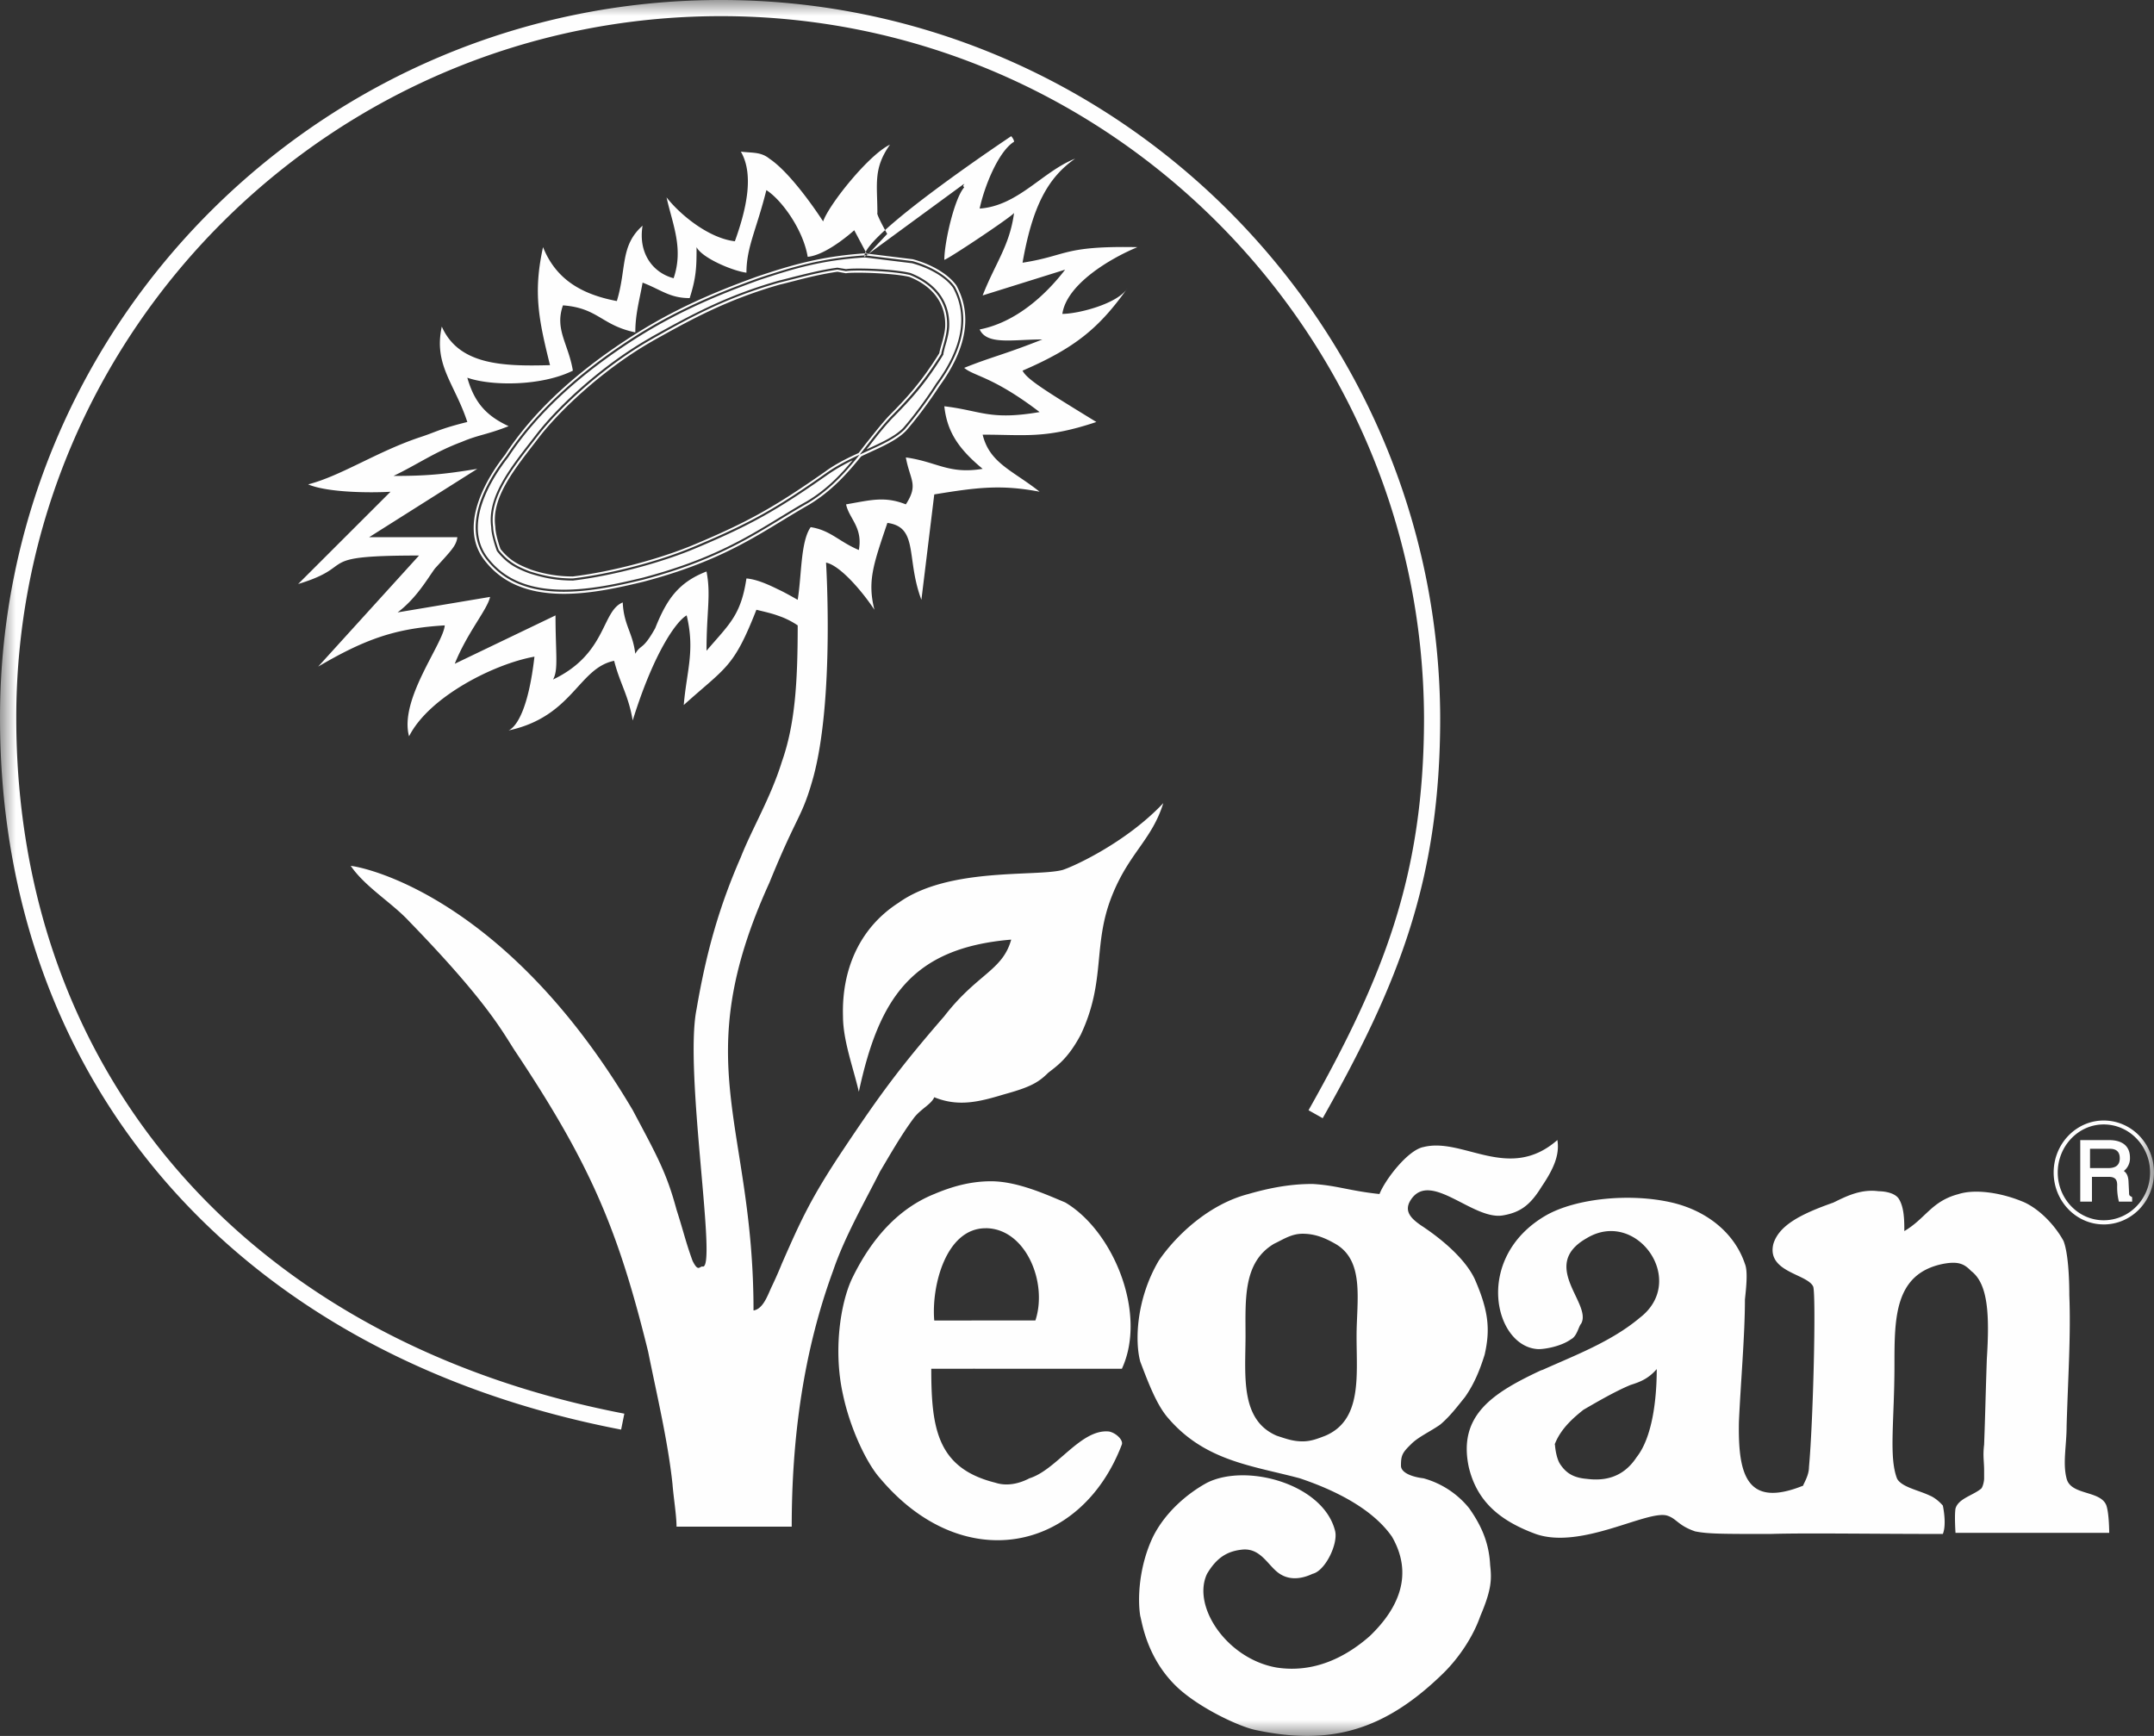 <svg xmlns="http://www.w3.org/2000/svg" xmlns:xlink="http://www.w3.org/1999/xlink" width="67" height="54"><rect width="100%" height="100%" fill="#333333" stroke="none"/><defs><path id="a" d="M0 0h67v54H0z"/></defs><g fill="none" fill-rule="evenodd"><mask id="b" fill="#fff"><use xlink:href="#a"/></mask><path fill="#FEFEFE" d="M50.906 45.33c-.437.666-1.042.738-1.551.673-.403-.034-.63-.17-.816-.442-.106-.146-.162-.44-.174-.647 0 .01 0 .014-.01.018 0-.008.01-.017.01-.027v.01c.199-.506.624-.848.888-1.061.282-.161.94-.555 1.464-.772.285-.09.55-.186.816-.494 0 .931-.134 2.121-.627 2.742zm14.614 1.504c-.177-.48-1.104-.31-1.238-.838-.127-.482 0-1.023 0-1.637.044-1.507.134-2.83.084-4.069 0-.57-.04-1.33-.18-1.687-.214-.397-.654-.927-1.197-1.192-.699-.308-1.546-.436-2.073-.265-.838.22-1.012.753-1.682 1.15 0-.313 0-.747-.18-1.017-.127-.176-.437-.223-.62-.223-.574-.08-1.059.185-1.412.355-1.02.358-1.688.71-1.862 1.285-.214.884 1.067.928 1.241 1.33.09.311 0 4.156-.133 5.614 0 .267-.18.53-.18.574-1.769.713-2.03-.357-1.999-1.988.056-1.235.187-2.697.187-3.805.043-.394.093-.884 0-1.104-.31-.932-1.145-1.64-2.259-1.906-1.315-.308-3.013-.132-3.94.403-2.262 1.32-1.592 4.106-.22 4.154.22 0 .716-.093 1.01-.308.187-.092.234-.399.314-.484.354-.622-1.324-1.816.18-2.663 1.545-.927 3.153 1.33 1.641 2.482-.877.74-2.044 1.178-3 1.609l-.04.016-.003-.004a.086.086 0 01-.037.016c-1.487.698-2.579 1.392-2.235 3.008.264 1.11 1.024 1.687 2.082 2.078 1.412.493 3.454-.747 4.08-.574.302.09.345.312.879.493.403.08.837.08 2.342.08 1.114-.034 3.097 0 5.362 0 .127-.31 0-.883 0-.883s-.183-.22-.404-.31c-.353-.17-.88-.264-1.02-.528-.26-.666-.081-1.814-.081-3.534 0-1.467 0-2.838 1.505-3.145.484-.093.667 0 .88.22.532.4.575 1.373.488 2.741-.046 1.377-.046 1.638-.084 2.661-.043.347 0 .527 0 .793v.264c0 .089-.043.264-.09.31-.264.218-.71.308-.8.621-.037.217 0 .756 0 .756h4.781s0-.585-.087-.849zm-34.862-8.628c1.235 0 1.942 1.675 1.548 2.87H30.22v.012-.011h-1.16c-.093-1.058.357-2.87 1.598-2.87zm3.838 6.324c-.878-.09-1.623 1.192-2.476 1.456-.26.138-.661.267-1.055.138-1.812-.45-1.998-1.684-1.998-3.545h1.303v-.003h.056v.003h4.57c.795-1.72-.267-4.292-1.765-5.176-.531-.217-1.462-.657-2.303-.657-.664 0-1.24.174-1.768.397-1.101.443-1.952 1.37-2.566 2.648-.35.757-.58 2.218-.273 3.592.233 1.1.76 2.167 1.154 2.603 2.57 3.055 6.243 2.307 7.521-1.054.044-.137-.18-.358-.4-.402zm30.938-9.552c-.786 0-1.428.673-1.428 1.495 0 .819.642 1.486 1.428 1.486.803 0 1.445-.667 1.445-1.486 0-.822-.642-1.495-1.445-1.495zm0 3.11c-.854 0-1.555-.723-1.555-1.615 0-.893.701-1.617 1.555-1.617.868 0 1.566.724 1.566 1.617 0 .892-.698 1.616-1.566 1.616zM15.569 17.08c.295.37.59.501.944.638a4.01 4.01 0 001.306.214c1.2-.143 2.743-.552 3.826-1.014 1.635-.689 2.454-1.152 4.018-2.245.329-.244.698-.422 1.042-.58.078-.095.15-.193.224-.288.232-.288.465-.592.726-.874.552-.555 1.01-1.056 1.563-1.945.004-.041.022-.106.053-.218.056-.189.13-.453.13-.647.013-.684-.387-1.22-1.12-1.51-.357-.082-1.083-.128-1.576-.128-.17 0-.31.003-.379.015l-.009.003-.267-.048c-.487.07-.927.178-1.355.29-.153.037-.292.077-.438.109-1.666.477-2.767 1.091-3.937 1.743l-.034.021c-1.468.836-2.808 2.084-3.485 2.943l-.189.246c-.686.886-1.331 1.722-1.204 2.585 0 .171.08.467.161.69zm11.332-9.072c-1.35.087-2.22.348-3.293.707-1.533.552-2.656 1.08-3.75 1.763-1.803 1.137-3.166 2.393-4.047 3.742-.48.614-1.489 2.138-.586 3.197.512.625 1.272.927 2.318.927.831 0 1.703-.192 2.447-.373 2.085-.55 3.187-1.22 4.248-1.867.28-.17.571-.35.869-.516.618-.373 1.052-.835 1.412-1.269a5.56 5.56 0 00-.782.453c-1.573 1.105-2.398 1.566-4.043 2.26-1.095.47-2.65.881-3.869 1.027h-.003c-.58 0-.993-.109-1.356-.223-.379-.144-.689-.287-1.002-.685l-.01-.016c-.043-.116-.173-.511-.173-.732-.13-.913.53-1.77 1.235-2.678l.19-.245c.678-.868 2.031-2.129 3.514-2.972l.038-.025c1.172-.651 2.286-1.275 3.962-1.752.149-.036.295-.074.44-.112.438-.108.882-.225 1.384-.292h.006l.267.044c.097-.015.264-.018.388-.018.518 0 1.232.047 1.617.14.797.315 1.219.892 1.204 1.63 0 .21-.075.481-.137.684-.019.082-.044.175-.044.202v.017l-.009.015c-.558.912-1.03 1.414-1.586 1.975-.26.276-.496.577-.72.869a2.084 2.084 0 00-.074.09l.006-.002v.002c.447-.204.873-.397 1.133-.664.338-.39.701-.88 1.02-1.377.823-1.118 1-2.123.528-2.985-.226-.314-.7-.604-1.275-.761l-1.467-.18zm-9.358 10.464c-1.089 0-1.877-.317-2.42-.978-.956-1.125.09-2.716.586-3.346.89-1.363 2.265-2.633 4.086-3.777 1.099-.69 2.231-1.22 3.773-1.774 1.042-.349 1.961-.623 3.335-.716l1.49.183c.611.167 1.11.473 1.356.816.5.918.32 1.966-.527 3.129-.324.496-.69.989-1.037 1.389-.276.287-.723.487-1.191.7-.066.032-.14.063-.209.1-.403.493-.884 1.056-1.619 1.501-.292.166-.584.344-.863.513-1.07.652-2.18 1.326-4.275 1.88-.76.184-1.638.38-2.485.38zm10.157-5.5c-.832.893-1.368 1.943-2.56 2.67-1.415.794-2.479 1.687-5.135 2.391-1.468.35-3.676.84-4.828-.577-.794-.93-.22-2.251.577-3.27.844-1.287 2.175-2.57 4.065-3.763 1.074-.667 2.172-1.194 3.77-1.768 1.07-.355 1.948-.62 3.32-.712l1.48.18c.62.177 1.089.486 1.31.796.477.884.31 1.904-.535 3.053-.313.492-.685.985-1.023 1.383-.512.518-1.577.749-2.448 1.367-1.496 1.058-2.346 1.544-4.028 2.25-1.145.495-2.7.887-3.847 1.022-.537 0-.928-.091-1.331-.217-.354-.136-.664-.276-.975-.668-.083-.223-.173-.536-.173-.707-.137-.977.66-1.904 1.415-2.88.62-.796 1.951-2.079 3.503-2.963 1.184-.668 2.286-1.287 3.98-1.768.574-.136 1.142-.31 1.812-.403l.267.047c.264-.047 1.458-.009 1.99.12.728.29 1.172.828 1.153 1.566 0 .311-.18.794-.18.887-.543.871-.993 1.372-1.579 1.964zm13.521 31.691c-.22.084-.437.174-.704.174-.31 0-.537-.09-.8-.174-1.142-.486-.98-1.851-.975-3.086v-.009c0-1.147-.083-2.306.891-2.88.273-.127.53-.31.885-.31.393 0 .704.135 1.011.31.93.526.667 1.77.667 2.88 0 1.24.174 2.609-.975 3.095zm7.221-9.2c-1.508 1.32-2.926-.094-4.164.218-.487.091-1.198 1.021-1.369 1.462-.93-.097-1.33-.27-2.081-.313-.444 0-1.068.043-1.998.313-1.189.307-2.21 1.234-2.786 2.071-.711 1.207-.745 2.528-.575 3.145.27.713.527 1.377.881 1.77 1.148 1.328 2.62 1.465 4.08 1.857 1.058.355 2.253.932 2.867 1.816.667 1.155.233 2.21-.697 3.098-.758.663-1.735 1.147-2.883.974-1.548-.264-2.653-1.905-2.172-2.917.316-.535.664-.712 1.114-.755.574-.044.79.524 1.148.755.4.263.844.083 1.02 0 .394-.089.798-.93.702-1.33-.357-1.457-2.743-2.123-3.984-1.503-.57.31-1.282.884-1.679 1.677-.443.925-.487 1.948-.397 2.475.047.14.174 1.196 1.021 2.081.664.709 2.076 1.374 2.606 1.467 2.303.482 3.984 0 5.8-1.777.493-.484.93-1.147 1.147-1.77.357-.838.357-1.148.308-1.592-.032-.62-.218-1.152-.652-1.767a2.77 2.77 0 00-1.421-.932c-.357-.043-.701-.172-.701-.392 0-.308.034-.399.307-.662.217-.228.611-.402.918-.62.313-.266.54-.576.763-.849.308-.437.478-.887.615-1.324.17-.754.14-1.327-.307-2.348-.308-.657-1.07-1.278-1.676-1.675-.313-.217-.54-.446-.313-.794.611-.93 1.942.655 2.873.484.528-.093.838-.313 1.191-.886.357-.528.574-.978.494-1.457zM19.32 44.471C7.406 42.18 0 33.698 0 22.328 0 10.015 10.059 0 22.427 0c12.29 0 22.33 10.015 22.37 22.328 0 5.015-1.275 8.248-3.655 12.456l-.44-.248c2.332-4.138 3.592-7.305 3.592-12.208C44.251 10.296 34.444.502 22.427.502 10.335.502.506 10.294.506 22.328c0 11.109 7.245 19.403 18.914 21.647l-.1.496zM31.453 4.236c.043.046.09.127.09.172-.497.308-.932 1.42-1.071 2.08 1.197-.084 1.951-1.151 2.97-1.553-.842.586-1.326 1.469-1.636 3.237 1.412-.22 1.238-.528 3.574-.484-.837.347-2.2 1.147-2.336 2.076.487 0 1.716-.309 2.026-.8-.878 1.239-1.629 1.86-3.264 2.566.136.27.71.624 2.296 1.597-1.586.53-2.21.394-3.537.394.217.89.93 1.108 1.772 1.775-1.198-.228-1.943-.135-3.277.084l-.4 3.278c-.484-1.282-.08-2.26-1.058-2.392-.45 1.325-.621 1.82-.404 2.702-.353-.538-1.055-1.377-1.504-1.467 0 0 .266 4.254-.4 6.691-.358 1.276-.482 1.101-1.363 3.269-2.572 5.653-.493 7.463-.493 13.304.304-.046.443-.484.568-.746.192-.401.313-.71.313-.71.58-1.32.896-2.03 1.902-3.537 1.154-1.73 1.772-2.571 3.152-4.162 1.021-1.32 1.812-1.414 2.08-2.381-3.103.258-4.118 1.85-4.739 4.732-.177-.76-.493-1.595-.493-2.35-.043-1.415.493-2.736 1.731-3.53 1.552-1.11 4.254-.803 5.092-1.017.313-.093 1.976-.844 3.14-2.081-.357 1.147-1.067 1.55-1.595 2.88-.614 1.533-.18 2.64-.97 4.318-.401.757-.746.977-1.019 1.194-.31.31-.58.45-1.368.667-.76.229-1.412.4-2.172.09-.093.218-.4.353-.617.622-.4.528-.798 1.235-1.067 1.683-.488.966-1.102 2.033-1.462 3.09-.928 2.524-1.288 5.22-1.288 7.963h-3.583c0-.346-.09-.883-.125-1.32-.14-1.33-.49-2.788-.757-4.12-.927-3.763-1.765-5.797-4.154-9.376-.4-.62-.887-1.547-3.283-4.016-.534-.577-1.368-1.068-1.815-1.724.664.083 4.958 1.147 8.771 7.598.748 1.41 1.052 1.94 1.363 3.098.226.704.273.966.496 1.585.174.36.217.182.307.182.488.177-.577-6.056-.18-8.005.31-1.816.717-3.218 1.378-4.731.348-.884.93-1.85 1.275-2.965.404-1.145.493-2.43.493-4.242a2.48 2.48 0 00-.608-.301c-.204-.075-.403-.118-.676-.185-.714 1.813-.931 1.768-2.26 2.963.091-1.068.355-1.688.091-2.788-.316.174-1.02 1.148-1.679 3.269-.133-.792-.397-1.146-.577-1.856-1.113.225-1.284 1.735-3.283 2.166.264-.127.621-.699.804-2.295-1.24.22-3.276 1.24-3.9 2.478-.316-1.15 1.068-2.88 1.11-3.451-1.498.09-2.435.4-3.937 1.282l3.137-3.455c-3.37 0-1.858.31-3.76.886l2.873-2.87c-.574.035-1.94.035-2.563-.229 1.018-.263 2.129-1.01 3.45-1.457.54-.174.618-.264 1.502-.484-.39-1.194-1.055-1.768-.794-2.968.53 1.2 1.908 1.24 3.366 1.2-.353-1.42-.527-2.257-.217-3.671.388.967 1.148 1.46 2.296 1.677.31-1.021.096-1.72.8-2.344-.139.843.308 1.46.966 1.634.316-.93-.035-1.68-.22-2.515.453.577 1.34 1.275 2.125 1.365.316-.881.627-2.032.186-2.788.348.045.62 0 .887.218.742.495 1.672 1.953 1.672 1.953.183-.53 1.425-2.081 2.08-2.388-.53.744-.392 1.237-.392 2.124-.043.034.305.653.305.653l-.615.657-.41-.772s-.843.772-1.448.827c-.137-.835-.804-1.768-1.285-2.075-.31 1.24-.62 1.774-.62 2.568-.404-.047-1.372-.447-1.552-.794 0 .57 0 .922-.214 1.585-.623 0-.887-.261-1.464-.481-.093.527-.227.972-.227 1.547-1.055-.219-1.151-.757-2.25-.84-.266.749.171 1.197.308 2.031-.974.484-2.526.484-3.283.22.227.803.62 1.197 1.284 1.507-.663.264-.927.264-1.457.489-.836.311-1.378.702-2.123 1.059 1.018 0 1.552-.047 2.606-.22l-3.363 2.125h2.743c-.034.262-.174.4-.699.976-.226.308-.576.928-1.16 1.364l2.877-.482c-.087.4-.708 1.103-1.099 2.08l3.134-1.505c0 1.194.096 1.688-.077 1.995 1.678-.8 1.505-2.131 2.168-2.398.034.714.31.93.39 1.597.181-.311.228-.094.619-.793.353-.886.713-1.424 1.597-1.767.143.743 0 1.23 0 2.466.714-.836 1.068-1.1 1.242-2.249.297.025.632.165.98.337.214.099.422.22.614.327.125-.755.087-1.81.404-2.26.614.094.878.45 1.498.711.13-.71-.304-.974-.397-1.42.748-.127 1.192-.264 1.859 0 .403-.62.13-.748 0-1.46.977.137 1.328.53 2.389.355-.745-.618-1.105-1.147-1.192-1.946 1.148.135 1.41.446 2.964.18-1.456-1.111-2.036-1.111-2.346-1.375.89-.356 1.194-.394 2.432-.884-.927 0-1.721.182-1.951-.311 1.117-.218 2.044-1.058 2.659-1.86l-2.566.802c.4-1.018.84-1.546.977-2.566-.09.131-2.082 1.457-2.169 1.457 0-.53.31-1.906.618-2.253-.09-.091.071-.099-.019-.099l-3.084 2.26c-.087-.656 4.565-3.753 4.565-3.753zM66.32 37.379h-.413l-.009-.044a1.82 1.82 0 01-.043-.468c0-.152-.047-.258-.255-.258h-.53v.77h-.364v-1.914h.894c.419 0 .652.19.652.543a.5.5 0 01-.19.418c.078.055.14.146.146.346l.016.318c0 .096.012.1.062.13l.034.02v.139zm-.75-1.043h-.56v-.601h.596c.128 0 .329.019.329.295 0 .26-.186.306-.366.306z" mask="url(#b)"/></g></svg>